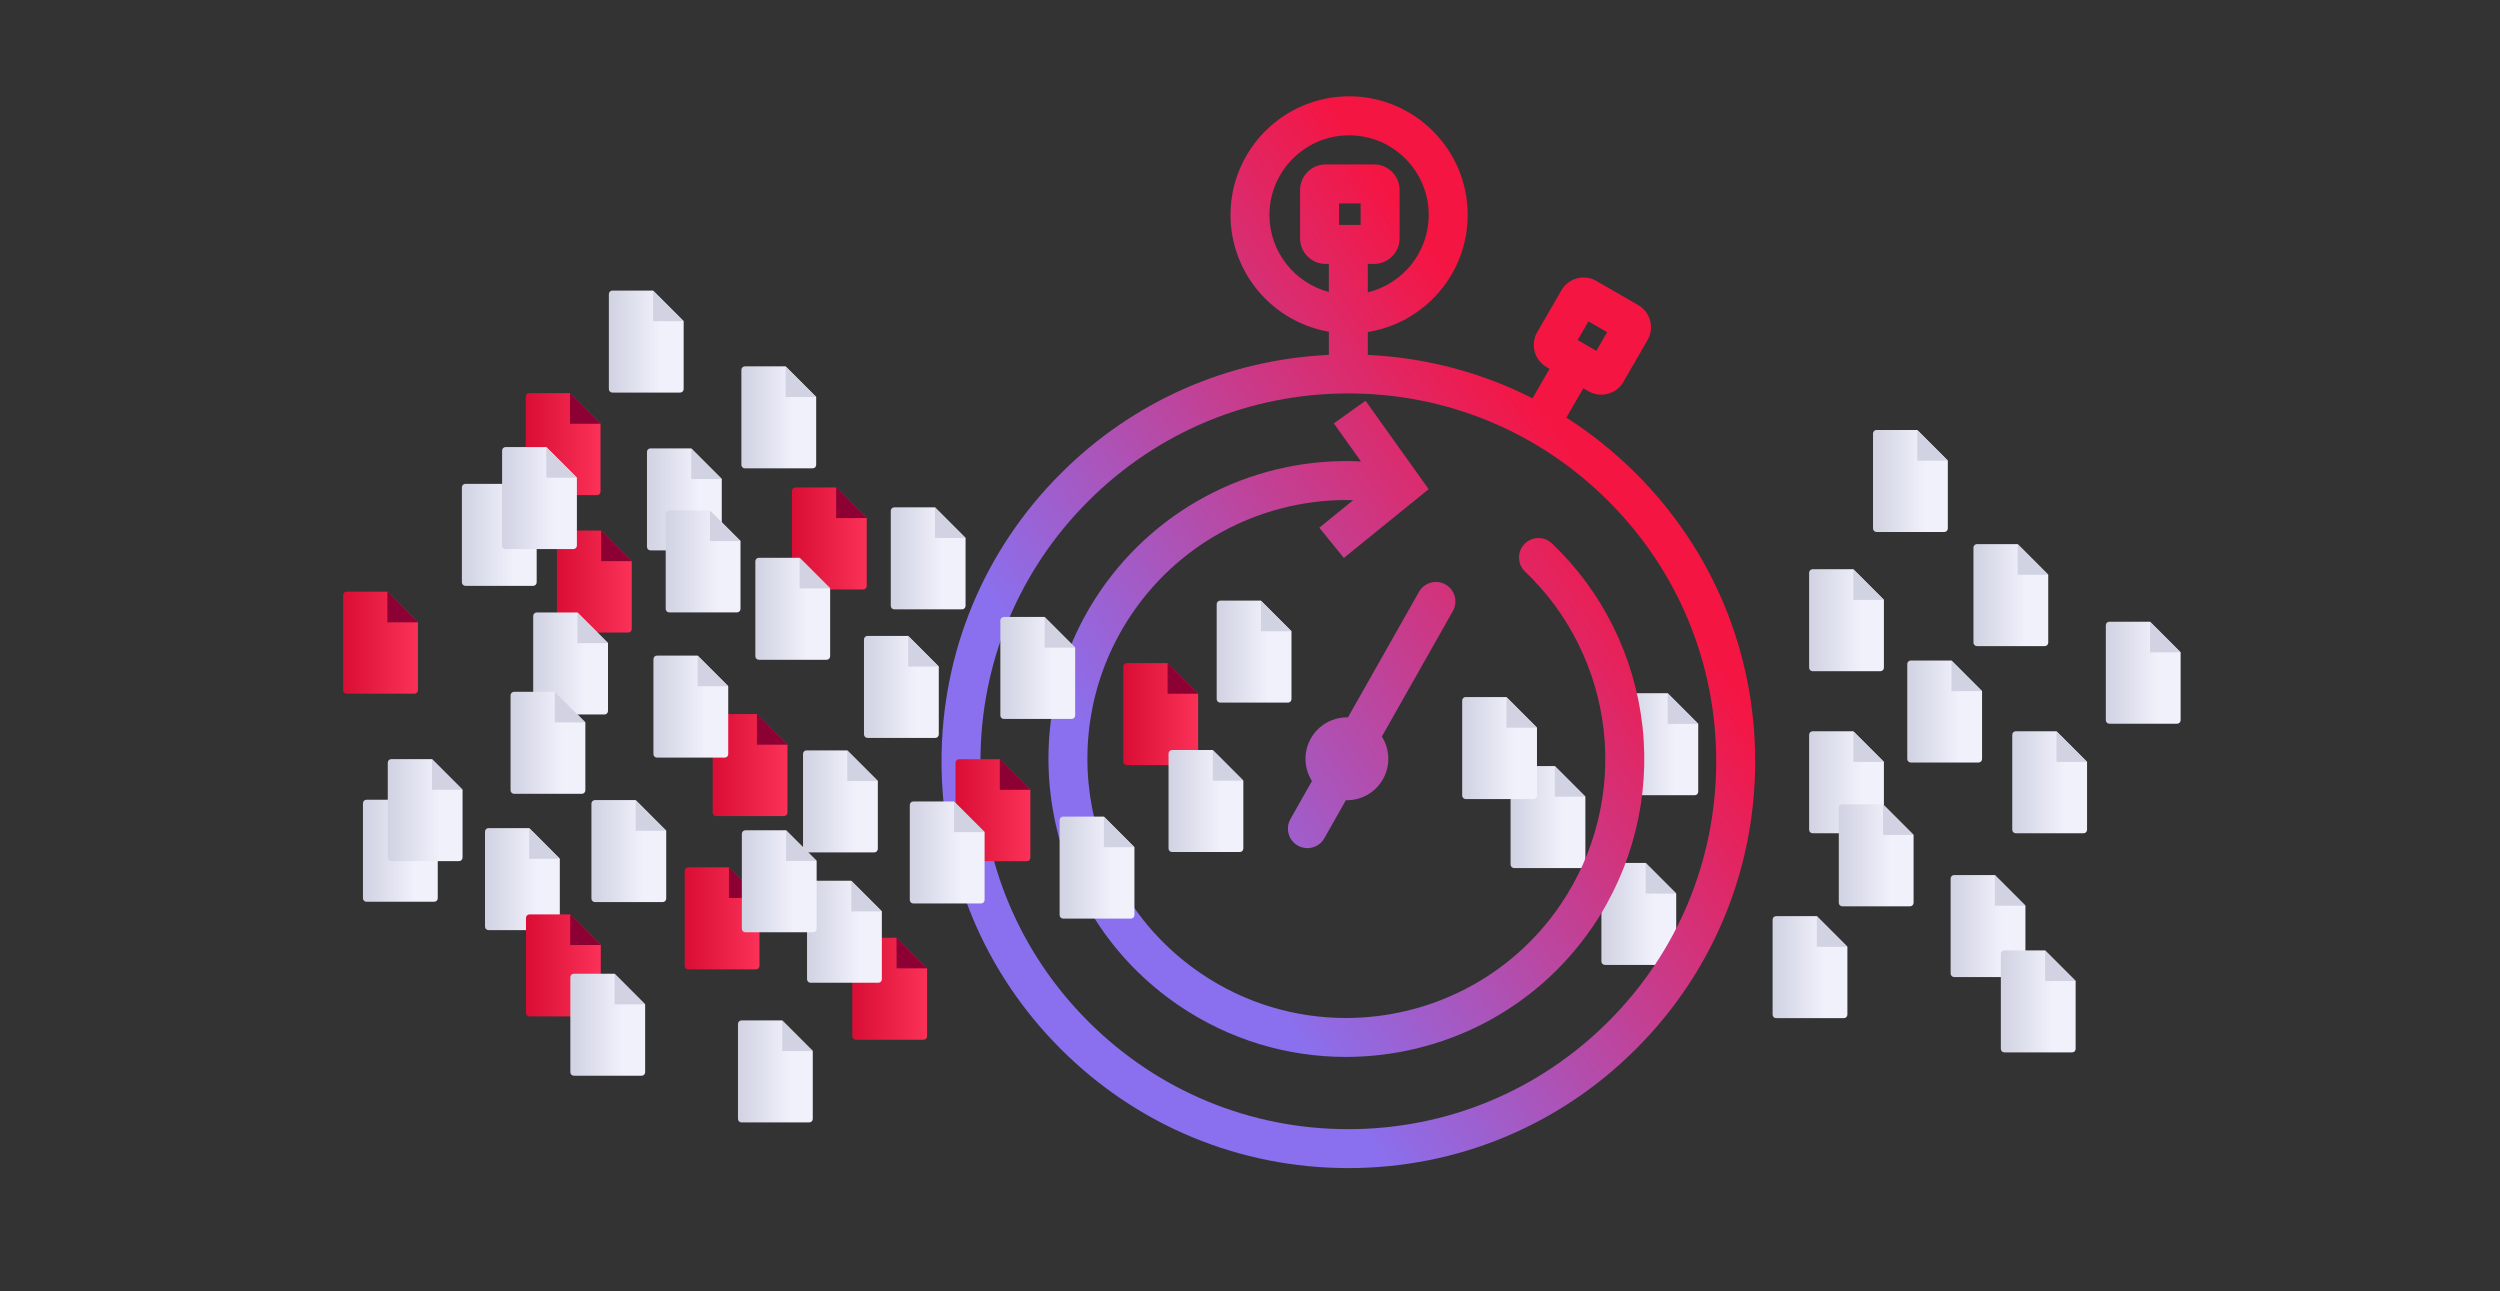 <?xml version="1.0" encoding="UTF-8"?><svg id="Layer_1" xmlns="http://www.w3.org/2000/svg" xmlns:xlink="http://www.w3.org/1999/xlink" viewBox="0 0 1400 723"><rect x="0" y="0" width="1400" height="723" fill="#333333" stroke="none"/><defs><linearGradient id="linear-gradient" x1="909.13" y1="416.76" x2="951.01" y2="416.76" gradientUnits="userSpaceOnUse"><stop offset="0" stop-color="#d1d2e2"/><stop offset=".7" stop-color="#f0f1fb"/></linearGradient><linearGradient id="linear-gradient-2" x1="896.8" y1="511.79" x2="938.68" y2="511.79" xlink:href="#linear-gradient"/><linearGradient id="linear-gradient-3" x1="845.92" y1="457.54" x2="887.81" y2="457.54" xlink:href="#linear-gradient"/><linearGradient id="linear-gradient-4" x1="818.83" y1="418.9" x2="860.71" y2="418.9" xlink:href="#linear-gradient"/><linearGradient id="linear-gradient-5" x1="1013.11" y1="347.32" x2="1054.99" y2="347.32" xlink:href="#linear-gradient"/><linearGradient id="linear-gradient-6" x1="1068.07" y1="398.45" x2="1109.95" y2="398.45" xlink:href="#linear-gradient"/><linearGradient id="linear-gradient-7" x1="1126.87" y1="438.07" x2="1168.75" y2="438.07" xlink:href="#linear-gradient"/><linearGradient id="linear-gradient-8" x1="1013.11" y1="438.07" x2="1054.99" y2="438.07" xlink:href="#linear-gradient"/><linearGradient id="linear-gradient-9" x1="1029.73" y1="478.97" x2="1071.61" y2="478.97" xlink:href="#linear-gradient"/><linearGradient id="linear-gradient-10" x1="1092.36" y1="518.6" x2="1134.24" y2="518.6" xlink:href="#linear-gradient"/><linearGradient id="linear-gradient-11" x1="1120.48" y1="560.78" x2="1162.36" y2="560.78" xlink:href="#linear-gradient"/><linearGradient id="linear-gradient-12" x1="992.66" y1="541.6" x2="1034.54" y2="541.6" xlink:href="#linear-gradient"/><linearGradient id="linear-gradient-13" x1="1105.14" y1="333.26" x2="1147.02" y2="333.26" xlink:href="#linear-gradient"/><linearGradient id="linear-gradient-14" x1="1048.9" y1="269.35" x2="1090.78" y2="269.35" xlink:href="#linear-gradient"/><linearGradient id="linear-gradient-15" x1="1179.27" y1="376.72" x2="1221.15" y2="376.72" xlink:href="#linear-gradient"/><linearGradient id="New_Gradient_Swatch_2" x1="996.5" y1="204.07" x2="605.53" y2="475.72" gradientUnits="userSpaceOnUse"><stop offset=".26" stop-color="#f51543"/><stop offset=".92" stop-color="#8a70ee"/></linearGradient><linearGradient id="New_Gradient_Swatch_2-2" x1="1021.1" y1="239.47" x2="630.13" y2="511.12" xlink:href="#New_Gradient_Swatch_2"/><linearGradient id="New_Gradient_Swatch_2-3" x1="1014.15" y1="229.47" x2="623.18" y2="501.12" xlink:href="#New_Gradient_Swatch_2"/><linearGradient id="linear-gradient-16" x1="271.61" y1="492.31" x2="313.49" y2="492.31" xlink:href="#linear-gradient"/><linearGradient id="New_Gradient_Swatch_4" x1="294.56" y1="540.62" x2="336.44" y2="540.62" gradientUnits="userSpaceOnUse"><stop offset="0" stop-color="#da0e35"/><stop offset="1" stop-color="#fb3158"/></linearGradient><linearGradient id="New_Gradient_Swatch_4-2" x1="383.43" y1="514.27" x2="425.31" y2="514.27" xlink:href="#New_Gradient_Swatch_4"/><linearGradient id="New_Gradient_Swatch_4-3" x1="399.1" y1="428.43" x2="440.98" y2="428.43" xlink:href="#New_Gradient_Swatch_4"/><linearGradient id="New_Gradient_Swatch_4-4" x1="477.29" y1="553.7" x2="519.17" y2="553.7" xlink:href="#New_Gradient_Swatch_4"/><linearGradient id="New_Gradient_Swatch_4-5" x1="192.15" y1="359.9" x2="234.04" y2="359.9" xlink:href="#New_Gradient_Swatch_4"/><linearGradient id="New_Gradient_Swatch_4-6" x1="294.41" y1="248.7" x2="336.29" y2="248.7" xlink:href="#New_Gradient_Swatch_4"/><linearGradient id="New_Gradient_Swatch_4-7" x1="311.89" y1="325.66" x2="353.77" y2="325.66" xlink:href="#New_Gradient_Swatch_4"/><linearGradient id="New_Gradient_Swatch_4-8" x1="629.06" y1="399.92" x2="670.95" y2="399.92" xlink:href="#New_Gradient_Swatch_4"/><linearGradient id="New_Gradient_Swatch_4-9" x1="443.48" y1="301.53" x2="485.36" y2="301.53" xlink:href="#New_Gradient_Swatch_4"/><linearGradient id="New_Gradient_Swatch_4-10" x1="535.12" y1="453.72" x2="577" y2="453.72" xlink:href="#New_Gradient_Swatch_4"/><linearGradient id="linear-gradient-17" x1="331.21" y1="476.61" x2="373.09" y2="476.61" xlink:href="#linear-gradient"/><linearGradient id="linear-gradient-18" x1="258.66" y1="299.51" x2="300.54" y2="299.51" xlink:href="#linear-gradient"/><linearGradient id="linear-gradient-19" x1="319.4" y1="573.85" x2="361.28" y2="573.85" xlink:href="#linear-gradient"/><linearGradient id="linear-gradient-20" x1="203.25" y1="476.42" x2="245.14" y2="476.42" xlink:href="#linear-gradient"/><linearGradient id="linear-gradient-21" x1="681.35" y1="364.91" x2="723.23" y2="364.91" xlink:href="#linear-gradient"/><linearGradient id="linear-gradient-22" x1="483.84" y1="384.67" x2="525.72" y2="384.67" xlink:href="#linear-gradient"/><linearGradient id="linear-gradient-23" x1="413.27" y1="599.99" x2="455.15" y2="599.99" xlink:href="#linear-gradient"/><linearGradient id="linear-gradient-24" x1="217.15" y1="453.67" x2="259.03" y2="453.67" xlink:href="#linear-gradient"/><linearGradient id="linear-gradient-25" x1="509.49" y1="477.39" x2="551.37" y2="477.39" xlink:href="#linear-gradient"/><linearGradient id="linear-gradient-26" x1="560.21" y1="374.07" x2="602.09" y2="374.07" xlink:href="#linear-gradient"/><linearGradient id="linear-gradient-27" x1="654.39" y1="448.57" x2="696.27" y2="448.57" xlink:href="#linear-gradient"/><linearGradient id="linear-gradient-28" x1="340.97" y1="191.28" x2="382.85" y2="191.28" xlink:href="#linear-gradient"/><linearGradient id="linear-gradient-29" x1="298.6" y1="371.55" x2="340.48" y2="371.55" xlink:href="#linear-gradient"/><linearGradient id="linear-gradient-30" x1="365.93" y1="395.7" x2="407.81" y2="395.7" xlink:href="#linear-gradient"/><linearGradient id="linear-gradient-31" x1="285.92" y1="415.97" x2="327.8" y2="415.97" xlink:href="#linear-gradient"/><linearGradient id="linear-gradient-32" x1="362.31" y1="279.66" x2="404.19" y2="279.66" xlink:href="#linear-gradient"/><linearGradient id="linear-gradient-33" x1="449.7" y1="448.77" x2="491.58" y2="448.77" xlink:href="#linear-gradient"/><linearGradient id="linear-gradient-34" x1="498.84" y1="312.68" x2="540.72" y2="312.68" xlink:href="#linear-gradient"/><linearGradient id="linear-gradient-35" x1="451.95" y1="521.78" x2="493.83" y2="521.78" xlink:href="#linear-gradient"/><linearGradient id="linear-gradient-36" x1="423" y1="340.91" x2="464.88" y2="340.91" xlink:href="#linear-gradient"/><linearGradient id="linear-gradient-37" x1="415.44" y1="493.52" x2="457.32" y2="493.52" xlink:href="#linear-gradient"/><linearGradient id="linear-gradient-38" x1="593.4" y1="485.85" x2="635.28" y2="485.85" xlink:href="#linear-gradient"/><linearGradient id="linear-gradient-39" x1="415.18" y1="233.73" x2="457.06" y2="233.73" xlink:href="#linear-gradient"/><linearGradient id="linear-gradient-40" x1="372.8" y1="314.39" x2="414.68" y2="314.39" xlink:href="#linear-gradient"/><linearGradient id="linear-gradient-41" x1="281.18" y1="278.92" x2="323.06" y2="278.92" xlink:href="#linear-gradient"/></defs><g><path d="M951.01,405.35v38.01c0,1.07-.87,1.96-1.96,1.96h-37.97c-1.07,0-1.96-.87-1.96-1.96v-53.2c0-1.07,.87-1.96,1.96-1.96h22.79" style="fill:url(#linear-gradient);"/><path d="M951.01,405.35h-17.11v-17.13l17.11,17.13Z" style="fill:#d1d2e2;"/></g><g><path d="M938.68,500.38v38.01c0,1.07-.87,1.96-1.96,1.96h-37.97c-1.07,0-1.96-.87-1.96-1.96v-53.2c0-1.07,.87-1.96,1.96-1.96h22.79" style="fill:url(#linear-gradient-2);"/><path d="M938.68,500.38h-17.11v-17.13l17.11,17.13Z" style="fill:#d1d2e2;"/></g><g><path d="M887.81,446.13v38.01c0,1.07-.87,1.96-1.96,1.96h-37.97c-1.07,0-1.96-.87-1.96-1.96v-53.2c0-1.07,.87-1.96,1.96-1.96h22.79" style="fill:url(#linear-gradient-3);"/><path d="M887.81,446.13h-17.11v-17.13l17.11,17.13Z" style="fill:#d1d2e2;"/></g><g><path d="M860.71,407.49v38.01c0,1.07-.87,1.96-1.96,1.96h-37.97c-1.07,0-1.96-.87-1.96-1.96v-53.2c0-1.07,.87-1.96,1.96-1.96h22.79" style="fill:url(#linear-gradient-4);"/><path d="M860.71,407.49h-17.11v-17.13l17.11,17.13Z" style="fill:#d1d2e2;"/></g><g><path d="M1054.99,335.91v38.01c0,1.07-.87,1.96-1.96,1.96h-37.97c-1.07,0-1.96-.87-1.96-1.96v-53.2c0-1.07,.87-1.96,1.96-1.96h22.79" style="fill:url(#linear-gradient-5);"/><path d="M1054.99,335.91h-17.11v-17.13l17.11,17.13Z" style="fill:#d1d2e2;"/></g><g><path d="M1109.95,387.04v38.01c0,1.07-.87,1.96-1.96,1.96h-37.97c-1.07,0-1.96-.87-1.96-1.96v-53.2c0-1.07,.87-1.96,1.96-1.96h22.79" style="fill:url(#linear-gradient-6);"/><path d="M1109.95,387.04h-17.11v-17.13l17.11,17.13Z" style="fill:#d1d2e2;"/></g><g><path d="M1168.75,426.66v38.01c0,1.07-.87,1.96-1.96,1.96h-37.97c-1.07,0-1.96-.87-1.96-1.96v-53.2c0-1.07,.87-1.96,1.96-1.96h22.79" style="fill:url(#linear-gradient-7);"/><path d="M1168.75,426.66h-17.11v-17.13l17.11,17.13Z" style="fill:#d1d2e2;"/></g><g><path d="M1054.99,426.66v38.01c0,1.07-.87,1.96-1.96,1.96h-37.97c-1.07,0-1.96-.87-1.96-1.96v-53.2c0-1.07,.87-1.96,1.96-1.96h22.79" style="fill:url(#linear-gradient-8);"/><path d="M1054.99,426.66h-17.11v-17.13l17.11,17.13Z" style="fill:#d1d2e2;"/></g><g><path d="M1071.61,467.56v38.01c0,1.07-.87,1.96-1.96,1.96h-37.97c-1.07,0-1.96-.87-1.96-1.96v-53.2c0-1.07,.87-1.96,1.96-1.96h22.79" style="fill:url(#linear-gradient-9);"/><path d="M1071.61,467.56h-17.11v-17.13l17.11,17.13Z" style="fill:#d1d2e2;"/></g><g><path d="M1134.24,507.18v38.01c0,1.07-.87,1.96-1.96,1.96h-37.97c-1.07,0-1.96-.87-1.96-1.96v-53.2c0-1.07,.87-1.96,1.96-1.96h22.79" style="fill:url(#linear-gradient-10);"/><path d="M1134.24,507.18h-17.11v-17.13l17.11,17.13Z" style="fill:#d1d2e2;"/></g><g><path d="M1162.36,549.36v38.01c0,1.07-.87,1.96-1.96,1.96h-37.97c-1.07,0-1.96-.87-1.96-1.96v-53.2c0-1.07,.87-1.96,1.96-1.96h22.79" style="fill:url(#linear-gradient-11);"/><path d="M1162.36,549.36h-17.11v-17.13l17.11,17.13Z" style="fill:#d1d2e2;"/></g><g><path d="M1034.54,530.19v38.01c0,1.07-.87,1.96-1.96,1.96h-37.97c-1.07,0-1.96-.87-1.96-1.96v-53.2c0-1.07,.87-1.96,1.96-1.96h22.79" style="fill:url(#linear-gradient-12);"/><path d="M1034.54,530.19h-17.11v-17.13l17.11,17.13Z" style="fill:#d1d2e2;"/></g><g><path d="M1147.02,321.85v38.01c0,1.07-.87,1.96-1.96,1.96h-37.97c-1.07,0-1.96-.87-1.96-1.96v-53.2c0-1.07,.87-1.96,1.96-1.96h22.79" style="fill:url(#linear-gradient-13);"/><path d="M1147.02,321.85h-17.11v-17.13l17.11,17.13Z" style="fill:#d1d2e2;"/></g><g><path d="M1090.78,257.94v38.01c0,1.07-.87,1.96-1.96,1.96h-37.97c-1.07,0-1.96-.87-1.96-1.96v-53.2c0-1.07,.87-1.96,1.96-1.96h22.79" style="fill:url(#linear-gradient-14);"/><path d="M1090.78,257.94h-17.11v-17.13l17.11,17.13Z" style="fill:#d1d2e2;"/></g><g><path d="M1221.15,365.31v38.01c0,1.07-.87,1.96-1.96,1.96h-37.97c-1.07,0-1.96-.87-1.96-1.96v-53.2c0-1.07,.87-1.96,1.96-1.96h22.79" style="fill:url(#linear-gradient-15);"/><path d="M1221.15,365.31h-17.11v-17.13l17.11,17.13Z" style="fill:#d1d2e2;"/></g><g><path d="M916.17,265.22c-11.98-11.98-25.06-22.46-39.01-31.35l9.49-16.44,2.91,1.68c2.2,1.27,4.65,1.92,7.13,1.92,1.24,0,2.49-.16,3.72-.49,3.69-.99,6.77-3.35,8.68-6.66l13.56-23.48c3.94-6.83,1.59-15.59-5.23-19.53l-23.48-13.56c-6.83-3.94-15.59-1.59-19.53,5.23l-13.56,23.48c-1.91,3.31-2.42,7.16-1.43,10.85,.99,3.69,3.36,6.77,6.66,8.68l1.67,.97-9.54,16.53c-28.4-14.45-59.7-22.78-92.23-24.31v-12.82c31.65-5.04,55.93-32.52,55.93-65.58,0-36.62-29.79-66.41-66.41-66.41s-66.41,29.79-66.41,66.41c0,32.75,23.84,60.03,55.08,65.42v12.97c-56.76,2.66-109.74,26.02-150.19,66.47-43.03,43.03-66.73,100.25-66.73,161.1s23.7,118.07,66.73,161.1c43.03,43.03,100.25,66.73,161.1,66.73s118.07-23.7,161.1-66.73c43.03-43.03,66.73-100.25,66.73-161.1s-23.7-118.07-66.73-161.1Zm-26.63-85.25l10.46,6.04-6.04,10.46-10.46-6.04,6.04-10.46Zm-139.66-54v-12.08h12.08v12.08h-12.08Zm-38.98-5.61c0-24.59,20-44.59,44.59-44.59s44.59,20,44.59,44.59c0,20.98-14.56,38.61-34.11,43.34v-15.9h3.5c7.88,0,14.3-6.41,14.3-14.3v-27.12c0-7.88-6.41-14.3-14.3-14.3h-27.12c-7.88,0-14.3,6.41-14.3,14.3v27.12c0,7.88,6.41,14.3,14.3,14.3h1.8v15.7c-19.12-5.03-33.26-22.46-33.26-43.13Zm189.84,451.64c-38.91,38.91-90.64,60.34-145.67,60.34s-106.76-21.43-145.67-60.34c-38.91-38.91-60.34-90.64-60.34-145.67s21.43-106.76,60.34-145.67c38.91-38.91,90.64-60.34,145.67-60.34s106.76,21.43,145.67,60.34c38.91,38.91,60.34,90.64,60.34,145.67s-21.43,106.76-60.34,145.67Z" style="fill:url(#New_Gradient_Swatch_2);"/><path d="M919.77,406.64c-4.36-39.05-22.36-75.4-50.69-102.34-4.37-4.15-11.27-3.98-15.42,.39-4.15,4.37-3.98,11.27,.39,15.42,24.61,23.4,40.25,54.99,44.04,88.95,3.83,34.32-4.76,68.97-24.21,97.57-28.03,41.23-73.7,63.45-120.16,63.45-28.06,0-56.42-8.11-81.33-25.05-66.14-44.96-83.36-135.35-38.4-201.49,28.04-41.25,74.98-64.76,123.85-63.47l-19.03,15.43,13.74,16.95,47.5-38.52-35.37-49.51-17.75,12.68,15.21,21.29c-57.55-2.81-113.23,24.38-146.19,72.87-51.73,76.09-31.91,180.07,44.18,231.8,28.66,19.48,61.27,28.82,93.56,28.81,53.44,0,105.99-25.57,138.24-72.99,22.37-32.9,32.26-72.77,27.85-112.26Z" style="fill:url(#New_Gradient_Swatch_2-2);"/><path d="M794.64,331.42l-39.78,70.3c-2.26-.05-4.55,.22-6.79,.85-5.97,1.65-10.94,5.54-13.99,10.93-3.05,5.39-3.82,11.65-2.16,17.62,.62,2.24,1.56,4.34,2.77,6.26l-12.04,21.28c-2.97,5.24-1.12,11.9,4.12,14.87,1.7,.96,3.54,1.42,5.36,1.42,3.8,0,7.5-1.99,9.5-5.54l12.05-21.29c.18,0,.37,.02,.55,.02,2.08,0,4.17-.28,6.23-.85,5.97-1.65,10.94-5.54,13.99-10.93,3.05-5.39,3.82-11.65,2.16-17.62-.62-2.24-1.56-4.34-2.77-6.26l39.78-70.3c2.97-5.24,1.12-11.9-4.12-14.87-5.24-2.97-11.9-1.12-14.87,4.12Z" style="fill:url(#New_Gradient_Swatch_2-3);"/></g><g><path d="M313.49,480.9v38.01c0,1.07-.87,1.96-1.96,1.96h-37.97c-1.07,0-1.96-.87-1.96-1.96v-53.2c0-1.07,.87-1.96,1.96-1.96h22.79" style="fill:url(#linear-gradient-16);"/><path d="M313.49,480.9h-17.11v-17.13l17.11,17.13Z" style="fill:#d1d2e2;"/></g><g><path d="M336.44,529.21v38.01c0,1.07-.87,1.96-1.96,1.96h-37.97c-1.07,0-1.96-.87-1.96-1.96v-53.2c0-1.07,.87-1.96,1.96-1.96h22.79" style="fill:url(#New_Gradient_Swatch_4);"/><path d="M336.44,529.21h-17.11v-17.13l17.11,17.13Z" style="fill:#8d0033;"/></g><g><path d="M425.31,502.86v38.01c0,1.07-.87,1.96-1.96,1.96h-37.97c-1.07,0-1.96-.87-1.96-1.96v-53.2c0-1.07,.87-1.96,1.96-1.96h22.79" style="fill:url(#New_Gradient_Swatch_4-2);"/><path d="M425.31,502.86h-17.11v-17.13l17.11,17.13Z" style="fill:#8d0033;"/></g><g><path d="M440.98,417.02v38.01c0,1.07-.87,1.96-1.96,1.96h-37.97c-1.07,0-1.96-.87-1.96-1.96v-53.2c0-1.07,.87-1.96,1.96-1.96h22.79" style="fill:url(#New_Gradient_Swatch_4-3);"/><path d="M440.98,417.02h-17.11v-17.13l17.11,17.13Z" style="fill:#8d0033;"/></g><g><path d="M519.17,542.28v38.01c0,1.07-.87,1.96-1.96,1.96h-37.97c-1.07,0-1.96-.87-1.96-1.96v-53.2c0-1.07,.87-1.96,1.96-1.96h22.79" style="fill:url(#New_Gradient_Swatch_4-4);"/><path d="M519.18,542.28h-17.11v-17.13l17.11,17.13Z" style="fill:#8d0033;"/></g><g><path d="M234.04,348.49v38.01c0,1.07-.87,1.96-1.96,1.96h-37.97c-1.07,0-1.96-.87-1.96-1.96v-53.2c0-1.07,.87-1.96,1.96-1.96h22.79" style="fill:url(#New_Gradient_Swatch_4-5);"/><path d="M234.04,348.49h-17.11v-17.13l17.11,17.13Z" style="fill:#8d0033;"/></g><g><path d="M336.29,237.29v38.01c0,1.07-.87,1.96-1.96,1.96h-37.97c-1.07,0-1.96-.87-1.96-1.96v-53.2c0-1.07,.87-1.96,1.96-1.96h22.79" style="fill:url(#New_Gradient_Swatch_4-6);"/><path d="M336.29,237.29h-17.11v-17.13l17.11,17.13Z" style="fill:#8d0033;"/></g><g><path d="M353.77,314.25v38.01c0,1.07-.87,1.96-1.96,1.96h-37.97c-1.07,0-1.96-.87-1.96-1.96v-53.2c0-1.07,.87-1.96,1.96-1.96h22.79" style="fill:url(#New_Gradient_Swatch_4-7);"/><path d="M353.77,314.25h-17.11v-17.13l17.11,17.13Z" style="fill:#8d0033;"/></g><g><path d="M670.95,388.5v38.01c0,1.07-.87,1.96-1.96,1.96h-37.97c-1.07,0-1.96-.87-1.96-1.96v-53.2c0-1.07,.87-1.96,1.96-1.96h22.79" style="fill:url(#New_Gradient_Swatch_4-8);"/><path d="M670.95,388.5h-17.11v-17.13l17.11,17.13Z" style="fill:#8d0033;"/></g><g><path d="M485.36,290.12v38.01c0,1.07-.87,1.96-1.96,1.96h-37.97c-1.07,0-1.96-.87-1.96-1.96v-53.2c0-1.07,.87-1.96,1.96-1.96h22.79" style="fill:url(#New_Gradient_Swatch_4-9);"/><path d="M485.36,290.12h-17.11v-17.13l17.11,17.13Z" style="fill:#8d0033;"/></g><g><path d="M577,442.3v38.01c0,1.07-.87,1.96-1.96,1.96h-37.97c-1.07,0-1.96-.87-1.96-1.96v-53.2c0-1.07,.87-1.96,1.96-1.96h22.79" style="fill:url(#New_Gradient_Swatch_4-10);"/><path d="M577,442.3h-17.11v-17.13l17.11,17.13Z" style="fill:#8d0033;"/></g><g><path d="M373.09,465.2v38.01c0,1.07-.87,1.96-1.96,1.96h-37.97c-1.07,0-1.96-.87-1.96-1.96v-53.2c0-1.07,.87-1.96,1.96-1.96h22.79" style="fill:url(#linear-gradient-17);"/><path d="M373.09,465.2h-17.11v-17.13l17.11,17.13Z" style="fill:#d1d2e2;"/></g><g><path d="M300.54,288.1v38.01c0,1.07-.87,1.96-1.96,1.96h-37.97c-1.07,0-1.96-.87-1.96-1.96v-53.2c0-1.07,.87-1.96,1.96-1.96h22.79" style="fill:url(#linear-gradient-18);"/><path d="M300.54,288.1h-17.11v-17.13l17.11,17.13Z" style="fill:#d1d2e2;"/></g><g><path d="M361.28,562.44v38.01c0,1.07-.87,1.96-1.96,1.96h-37.97c-1.07,0-1.96-.87-1.96-1.96v-53.2c0-1.07,.87-1.96,1.96-1.96h22.79" style="fill:url(#linear-gradient-19);"/><path d="M361.28,562.44h-17.11v-17.13l17.11,17.13Z" style="fill:#d1d2e2;"/></g><g><path d="M245.14,465.01v38.01c0,1.07-.87,1.96-1.96,1.96h-37.97c-1.07,0-1.96-.87-1.96-1.96v-53.2c0-1.07,.87-1.96,1.96-1.96h22.79" style="fill:url(#linear-gradient-20);"/><path d="M245.14,465.01h-17.11v-17.13l17.11,17.13Z" style="fill:#d1d2e2;"/></g><g><path d="M723.23,353.5v38.01c0,1.07-.87,1.96-1.96,1.96h-37.97c-1.07,0-1.96-.87-1.96-1.96v-53.2c0-1.07,.87-1.96,1.96-1.96h22.79" style="fill:url(#linear-gradient-21);"/><path d="M723.23,353.5h-17.11v-17.13l17.11,17.13Z" style="fill:#d1d2e2;"/></g><g><path d="M525.72,373.26v38.01c0,1.07-.87,1.96-1.96,1.96h-37.97c-1.07,0-1.96-.87-1.96-1.96v-53.2c0-1.07,.87-1.96,1.96-1.96h22.79" style="fill:url(#linear-gradient-22);"/><path d="M525.72,373.26h-17.11v-17.13l17.11,17.13Z" style="fill:#d1d2e2;"/></g><g><path d="M455.15,588.58v38.01c0,1.07-.87,1.96-1.96,1.96h-37.97c-1.07,0-1.96-.87-1.96-1.96v-53.2c0-1.07,.87-1.96,1.96-1.96h22.79" style="fill:url(#linear-gradient-23);"/><path d="M455.15,588.58h-17.11v-17.13l17.11,17.13Z" style="fill:#d1d2e2;"/></g><g><path d="M259.03,442.26v38.01c0,1.07-.87,1.96-1.96,1.96h-37.97c-1.07,0-1.96-.87-1.96-1.96v-53.2c0-1.07,.87-1.96,1.96-1.96h22.79" style="fill:url(#linear-gradient-24);"/><path d="M259.03,442.26h-17.11v-17.13l17.11,17.13Z" style="fill:#d1d2e2;"/></g><g><path d="M551.37,465.98v38.01c0,1.07-.87,1.96-1.96,1.96h-37.97c-1.07,0-1.96-.87-1.96-1.96v-53.2c0-1.07,.87-1.96,1.96-1.96h22.79" style="fill:url(#linear-gradient-25);"/><path d="M551.37,465.98h-17.11v-17.13l17.11,17.13Z" style="fill:#d1d2e2;"/></g><g><path d="M602.09,362.65v38.01c0,1.07-.87,1.96-1.96,1.96h-37.97c-1.07,0-1.96-.87-1.96-1.96v-53.2c0-1.07,.87-1.96,1.96-1.96h22.79" style="fill:url(#linear-gradient-26);"/><path d="M602.1,362.65h-17.11v-17.13l17.11,17.13Z" style="fill:#d1d2e2;"/></g><g><path d="M696.27,437.16v38.01c0,1.07-.87,1.96-1.96,1.96h-37.97c-1.07,0-1.96-.87-1.96-1.96v-53.2c0-1.07,.87-1.96,1.96-1.96h22.79" style="fill:url(#linear-gradient-27);"/><path d="M696.28,437.16h-17.11v-17.13l17.11,17.13Z" style="fill:#d1d2e2;"/></g><g><path d="M382.85,179.87v38.01c0,1.07-.87,1.96-1.96,1.96h-37.97c-1.07,0-1.96-.87-1.96-1.96v-53.2c0-1.07,.87-1.96,1.96-1.96h22.79" style="fill:url(#linear-gradient-28);"/><path d="M382.85,179.87h-17.11v-17.13l17.11,17.13Z" style="fill:#d1d2e2;"/></g><g><path d="M340.48,360.14v38.01c0,1.07-.87,1.96-1.96,1.96h-37.97c-1.07,0-1.96-.87-1.96-1.96v-53.2c0-1.07,.87-1.96,1.96-1.96h22.79" style="fill:url(#linear-gradient-29);"/><path d="M340.48,360.14h-17.11v-17.13l17.11,17.13Z" style="fill:#d1d2e2;"/></g><g><path d="M407.81,384.29v38.01c0,1.07-.87,1.96-1.96,1.96h-37.97c-1.07,0-1.96-.87-1.96-1.96v-53.2c0-1.07,.87-1.96,1.96-1.96h22.79" style="fill:url(#linear-gradient-30);"/><path d="M407.81,384.29h-17.11v-17.13l17.11,17.13Z" style="fill:#d1d2e2;"/></g><g><path d="M327.8,404.56v38.01c0,1.07-.87,1.96-1.96,1.96h-37.97c-1.07,0-1.96-.87-1.96-1.96v-53.2c0-1.07,.87-1.96,1.96-1.96h22.79" style="fill:url(#linear-gradient-31);"/><path d="M327.8,404.56h-17.11v-17.13l17.11,17.13Z" style="fill:#d1d2e2;"/></g><g><path d="M404.19,268.24v38.01c0,1.07-.87,1.96-1.96,1.96h-37.97c-1.07,0-1.96-.87-1.96-1.96v-53.2c0-1.07,.87-1.96,1.96-1.96h22.79" style="fill:url(#linear-gradient-32);"/><path d="M404.19,268.24h-17.11v-17.13l17.11,17.13Z" style="fill:#d1d2e2;"/></g><g><path d="M491.58,437.36v38.01c0,1.07-.87,1.96-1.96,1.96h-37.97c-1.07,0-1.96-.87-1.96-1.96v-53.2c0-1.07,.87-1.96,1.96-1.96h22.79" style="fill:url(#linear-gradient-33);"/><path d="M491.58,437.36h-17.11v-17.13l17.11,17.13Z" style="fill:#d1d2e2;"/></g><g><path d="M540.72,301.26v38.01c0,1.07-.87,1.96-1.96,1.96h-37.97c-1.07,0-1.96-.87-1.96-1.96v-53.2c0-1.07,.87-1.96,1.96-1.96h22.79" style="fill:url(#linear-gradient-34);"/><path d="M540.72,301.26h-17.11v-17.13l17.11,17.13Z" style="fill:#d1d2e2;"/></g><g><path d="M493.83,510.37v38.01c0,1.07-.87,1.96-1.96,1.96h-37.97c-1.07,0-1.96-.87-1.96-1.96v-53.2c0-1.07,.87-1.96,1.96-1.96h22.79" style="fill:url(#linear-gradient-35);"/><path d="M493.83,510.37h-17.11v-17.13l17.11,17.13Z" style="fill:#d1d2e2;"/></g><g><path d="M464.88,329.5v38.01c0,1.07-.87,1.96-1.96,1.96h-37.97c-1.07,0-1.96-.87-1.96-1.96v-53.2c0-1.07,.87-1.96,1.96-1.96h22.79" style="fill:url(#linear-gradient-36);"/><path d="M464.88,329.5h-17.11v-17.13l17.11,17.13Z" style="fill:#d1d2e2;"/></g><g><path d="M457.32,482.11v38.01c0,1.07-.87,1.96-1.96,1.96h-37.97c-1.07,0-1.96-.87-1.96-1.96v-53.2c0-1.07,.87-1.96,1.96-1.96h22.79" style="fill:url(#linear-gradient-37);"/><path d="M457.32,482.11h-17.11v-17.13l17.11,17.13Z" style="fill:#d1d2e2;"/></g><g><path d="M635.28,474.44v38.01c0,1.07-.87,1.96-1.96,1.96h-37.97c-1.07,0-1.96-.87-1.96-1.96v-53.2c0-1.07,.87-1.96,1.96-1.96h22.79" style="fill:url(#linear-gradient-38);"/><path d="M635.28,474.44h-17.11v-17.13l17.11,17.13Z" style="fill:#d1d2e2;"/></g><g><path d="M457.06,222.31v38.01c0,1.07-.87,1.96-1.96,1.96h-37.97c-1.07,0-1.96-.87-1.96-1.96v-53.2c0-1.07,.87-1.96,1.96-1.96h22.79" style="fill:url(#linear-gradient-39);"/><path d="M457.06,222.31h-17.11v-17.13l17.11,17.13Z" style="fill:#d1d2e2;"/></g><g><path d="M414.68,302.98v38.01c0,1.07-.87,1.96-1.96,1.96h-37.97c-1.07,0-1.96-.87-1.96-1.96v-53.2c0-1.07,.87-1.96,1.96-1.96h22.79" style="fill:url(#linear-gradient-40);"/><path d="M414.68,302.98h-17.11v-17.13l17.11,17.13Z" style="fill:#d1d2e2;"/></g><g><path d="M323.06,267.5v38.01c0,1.07-.87,1.96-1.96,1.96h-37.97c-1.07,0-1.96-.87-1.96-1.96v-53.2c0-1.07,.87-1.96,1.96-1.96h22.79" style="fill:url(#linear-gradient-41);"/><path d="M323.06,267.5h-17.11v-17.13l17.11,17.13Z" style="fill:#d1d2e2;"/></g></svg>